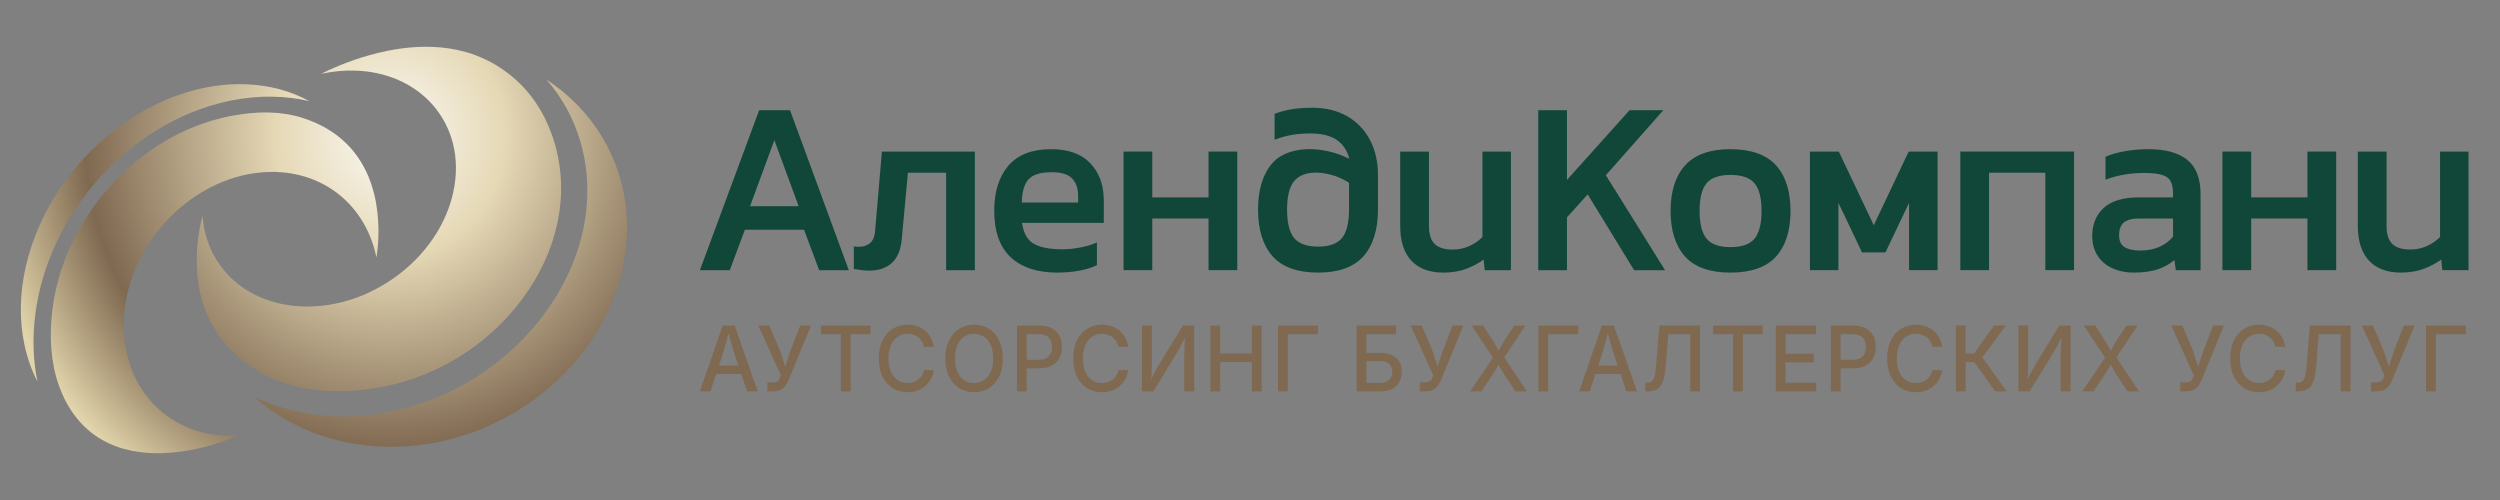 <svg width="240" height="48" viewBox="0 0 240 48" fill="none" xmlns="http://www.w3.org/2000/svg">
<rect x="0" y="0" width="240" height="48" fill="#808080" stroke="none"/>
<g clip-path="url(#clip0_447_12680)">
<path d="M19.665 8.421C19.988 8.355 20.313 8.299 20.639 8.252C20.966 8.205 21.294 8.167 21.624 8.139C21.954 8.11 22.285 8.092 22.617 8.083C22.95 8.075 23.284 8.077 23.619 8.089C24.177 8.11 24.723 8.161 25.253 8.24C25.789 8.318 26.31 8.427 26.816 8.561C27.327 8.698 27.821 8.861 28.3 9.052C28.783 9.244 29.249 9.465 29.698 9.71C29.115 9.573 28.519 9.468 27.914 9.397C27.315 9.326 26.705 9.285 26.086 9.278C25.473 9.27 24.851 9.295 24.222 9.353C23.597 9.411 22.966 9.499 22.328 9.624C22.206 9.647 22.085 9.672 21.962 9.697C21.839 9.723 21.717 9.75 21.594 9.779C21.471 9.807 21.349 9.837 21.226 9.867C21.103 9.898 20.98 9.93 20.857 9.963C19.765 10.26 18.695 10.644 17.66 11.108C16.63 11.57 15.63 12.112 14.666 12.728C13.705 13.342 12.778 14.033 11.893 14.794C11.007 15.556 10.162 16.392 9.366 17.296C8.565 18.204 7.835 19.159 7.181 20.149C6.521 21.147 5.937 22.185 5.433 23.254C4.924 24.335 4.495 25.45 4.155 26.588C3.81 27.744 3.554 28.927 3.397 30.127C3.324 30.683 3.273 31.234 3.244 31.781C3.215 32.333 3.208 32.879 3.224 33.421C3.239 33.967 3.279 34.507 3.339 35.04C3.4 35.573 3.486 36.11 3.594 36.633C3.034 35.545 2.62 34.369 2.355 33.135C2.096 31.93 1.977 30.667 2.004 29.371C2.03 28.104 2.193 26.803 2.5 25.491C2.801 24.203 3.238 22.902 3.818 21.604C4.6 19.856 5.584 18.241 6.711 16.786C7.827 15.347 9.094 14.05 10.46 12.927C11.825 11.806 13.301 10.848 14.837 10.088C16.385 9.323 18.01 8.752 19.662 8.418L19.665 8.421Z" fill="url(#paint0_radial_447_12680)"/>
<path d="M22.403 11.091C22.973 10.985 23.541 10.905 24.106 10.854C24.671 10.804 25.235 10.784 25.791 10.796C26.349 10.81 26.898 10.857 27.437 10.941C27.98 11.026 28.51 11.149 29.026 11.312C30.746 11.859 32.071 12.667 33.092 13.624C34.14 14.607 34.862 15.744 35.353 16.911C35.856 18.107 36.116 19.327 36.238 20.436C36.362 21.566 36.344 22.574 36.297 23.315C36.288 23.43 36.277 23.546 36.266 23.661C36.256 23.777 36.244 23.894 36.23 24.011C36.217 24.128 36.203 24.245 36.188 24.362C36.172 24.479 36.154 24.597 36.135 24.715C35.901 23.555 35.499 22.479 34.952 21.514C34.416 20.568 33.744 19.728 32.955 19.022C32.181 18.328 31.297 17.761 30.32 17.341C29.36 16.928 28.311 16.659 27.186 16.553C26.939 16.529 26.692 16.515 26.446 16.507C26.2 16.5 25.955 16.501 25.709 16.51C25.466 16.518 25.222 16.534 24.979 16.558C24.736 16.581 24.495 16.612 24.255 16.65C23.027 16.843 21.821 17.224 20.678 17.76C19.54 18.293 18.456 18.983 17.464 19.806C16.471 20.628 15.563 21.589 14.781 22.661C13.993 23.742 13.327 24.944 12.827 26.247C12.219 27.828 11.91 29.416 11.876 30.946C11.84 32.512 12.094 34.021 12.617 35.397C13.154 36.809 13.977 38.08 15.063 39.114C16.179 40.178 17.57 40.991 19.206 41.446C19.475 41.521 19.748 41.584 20.021 41.636C20.296 41.689 20.573 41.729 20.851 41.76C21.13 41.791 21.409 41.812 21.691 41.822C21.973 41.832 22.256 41.832 22.54 41.822C22.565 41.822 22.591 41.819 22.616 41.819C22.641 41.819 22.668 41.817 22.693 41.816C22.718 41.814 22.744 41.813 22.769 41.812C22.794 41.811 22.82 41.809 22.846 41.807C22.75 41.85 22.653 41.892 22.557 41.932C22.46 41.973 22.363 42.013 22.267 42.051C22.17 42.089 22.073 42.127 21.975 42.164C21.877 42.201 21.781 42.238 21.684 42.274C21.358 42.392 20.97 42.523 20.529 42.657C20.09 42.789 19.602 42.922 19.073 43.042C18.547 43.161 17.982 43.269 17.392 43.351C16.805 43.432 16.191 43.488 15.565 43.505C14.595 43.532 13.596 43.467 12.612 43.265C11.629 43.063 10.688 42.732 9.796 42.222C8.919 41.721 8.104 41.051 7.393 40.174C6.696 39.316 6.101 38.262 5.644 36.98C5.448 36.427 5.292 35.856 5.174 35.269C5.057 34.688 4.975 34.092 4.929 33.484C4.882 32.884 4.869 32.273 4.886 31.654C4.903 31.042 4.949 30.422 5.023 29.799C5.153 28.712 5.374 27.64 5.677 26.589C5.977 25.554 6.358 24.539 6.814 23.553C7.265 22.578 7.792 21.63 8.388 20.717C8.981 19.812 9.642 18.939 10.37 18.107C11.095 17.279 11.865 16.516 12.673 15.819C13.48 15.123 14.326 14.493 15.205 13.934C16.085 13.372 16.999 12.881 17.94 12.464C18.886 12.044 19.861 11.699 20.857 11.434C20.986 11.4 21.113 11.367 21.242 11.336C21.371 11.305 21.5 11.273 21.629 11.245C21.758 11.216 21.887 11.188 22.016 11.161C22.145 11.134 22.274 11.109 22.403 11.085V11.091Z" fill="url(#paint1_radial_447_12680)"/>
<path d="M37.173 4.882C38.092 4.696 39.071 4.559 40.08 4.509C41.1 4.458 42.156 4.497 43.215 4.665C44.29 4.836 45.374 5.142 46.434 5.626C47.517 6.12 48.581 6.803 49.596 7.725C50.048 8.138 50.465 8.582 50.844 9.055C51.229 9.534 51.577 10.042 51.889 10.577C52.204 11.117 52.483 11.684 52.727 12.274C52.973 12.87 53.182 13.49 53.354 14.129C53.663 15.275 53.834 16.456 53.865 17.657C53.896 18.877 53.782 20.112 53.524 21.347C53.263 22.598 52.853 23.844 52.297 25.066C51.736 26.301 51.027 27.505 50.175 28.661C49.316 29.823 48.342 30.895 47.27 31.864C46.196 32.834 45.027 33.696 43.784 34.437C42.544 35.177 41.235 35.793 39.878 36.277C38.53 36.757 37.139 37.103 35.727 37.308C35.547 37.334 35.367 37.359 35.186 37.381C35.006 37.403 34.827 37.423 34.648 37.441C34.469 37.46 34.291 37.476 34.113 37.489C33.935 37.503 33.758 37.515 33.582 37.524C32.805 37.566 32.038 37.565 31.286 37.519C30.534 37.473 29.811 37.384 29.101 37.247C28.398 37.111 27.717 36.928 27.061 36.697C26.412 36.468 25.789 36.189 25.197 35.862C23.303 34.814 21.959 33.55 21.013 32.216C20.095 30.919 19.547 29.547 19.238 28.228C18.936 26.938 18.86 25.69 18.888 24.601C18.917 23.53 19.047 22.605 19.167 21.941C19.187 21.838 19.208 21.736 19.23 21.634C19.251 21.532 19.274 21.43 19.298 21.327C19.322 21.225 19.346 21.123 19.371 21.022C19.396 20.92 19.422 20.819 19.45 20.717C19.517 21.724 19.737 22.692 20.099 23.593C20.468 24.512 20.986 25.364 21.642 26.117C22.312 26.886 23.125 27.55 24.071 28.081C25.034 28.622 26.134 29.019 27.354 29.24C27.627 29.289 27.903 29.328 28.179 29.358C28.454 29.387 28.735 29.408 29.014 29.419C29.295 29.431 29.575 29.432 29.857 29.424C30.139 29.417 30.422 29.4 30.703 29.374C32.169 29.238 33.625 28.858 35.006 28.265C36.397 27.667 37.704 26.861 38.866 25.883C40.026 24.907 41.034 23.767 41.83 22.506C42.619 21.256 43.197 19.898 43.51 18.476C43.877 16.807 43.846 15.219 43.486 13.784C43.133 12.384 42.47 11.135 41.561 10.093C40.677 9.078 39.559 8.262 38.267 7.692C37.007 7.137 35.578 6.815 34.026 6.775C33.776 6.768 33.528 6.77 33.28 6.778C33.033 6.787 32.787 6.802 32.541 6.825C32.295 6.848 32.053 6.876 31.81 6.911C31.569 6.947 31.328 6.988 31.089 7.036C31.068 7.039 31.046 7.044 31.025 7.048C31.003 7.052 30.982 7.057 30.96 7.061C30.939 7.066 30.917 7.07 30.896 7.075C30.874 7.08 30.853 7.084 30.831 7.089C30.909 7.048 30.989 7.009 31.068 6.969C31.146 6.93 31.226 6.892 31.306 6.853C31.386 6.815 31.466 6.778 31.548 6.74C31.629 6.702 31.709 6.666 31.789 6.629C32.061 6.507 32.387 6.368 32.758 6.219C33.129 6.07 33.55 5.911 34.007 5.754C34.465 5.596 34.963 5.437 35.491 5.291C36.021 5.143 36.583 5.004 37.168 4.886L37.173 4.882Z" fill="url(#paint2_radial_447_12680)"/>
<path d="M52.462 7.641C53.703 8.455 54.834 9.414 55.825 10.5C56.842 11.615 57.712 12.865 58.402 14.231C59.11 15.631 59.628 17.15 59.92 18.763C60.218 20.415 60.279 22.16 60.065 23.968C59.764 26.508 58.949 28.942 57.702 31.182C56.435 33.456 54.74 35.499 52.721 37.223C50.699 38.952 48.379 40.337 45.88 41.308C43.409 42.269 40.796 42.812 38.159 42.886C37.655 42.899 37.15 42.897 36.646 42.876C36.145 42.855 35.645 42.816 35.146 42.761C34.647 42.706 34.156 42.633 33.664 42.542C33.176 42.452 32.69 42.345 32.208 42.219C31.413 42.013 30.649 41.764 29.917 41.477C29.185 41.19 28.501 40.87 27.842 40.514C27.19 40.162 26.57 39.776 25.986 39.361C25.407 38.952 24.861 38.512 24.348 38.048C25.023 38.378 25.73 38.669 26.463 38.919C27.204 39.172 27.974 39.382 28.768 39.546C29.571 39.712 30.398 39.831 31.247 39.9C32.096 39.968 32.981 39.986 33.877 39.949C34.05 39.941 34.223 39.933 34.397 39.92C34.571 39.908 34.746 39.896 34.921 39.88C35.097 39.864 35.273 39.847 35.45 39.827C35.627 39.807 35.805 39.785 35.983 39.762C37.582 39.545 39.158 39.164 40.687 38.63C42.228 38.092 43.714 37.399 45.12 36.564C46.531 35.727 47.855 34.749 49.072 33.647C50.284 32.547 51.383 31.328 52.347 30.007C53.305 28.695 54.096 27.327 54.718 25.925C55.332 24.54 55.778 23.129 56.053 21.714C56.324 20.321 56.429 18.928 56.37 17.555C56.312 16.208 56.095 14.886 55.721 13.605C55.554 13.029 55.356 12.47 55.131 11.929C54.908 11.394 54.658 10.875 54.382 10.375C54.108 9.88 53.81 9.404 53.487 8.946C53.169 8.493 52.826 8.058 52.463 7.642L52.462 7.641Z" fill="url(#paint3_radial_447_12680)"/>
</g>
<path d="M72.88 10.578L67.191 25.936H70.059L71.511 22.053H77.187L78.639 25.936H81.484L75.843 10.578H72.88ZM76.67 19.793H72.005L74.338 13.457L76.67 19.793Z" fill="#114739"/>
<path d="M84.007 22.185C83.976 22.712 83.805 23.107 83.497 23.361C82.951 23.81 82.142 23.679 82.134 23.677L81.967 23.649V25.821L82.091 25.838C82.127 25.843 82.174 25.852 82.232 25.862C82.489 25.906 82.928 25.981 83.433 25.981C84.097 25.981 84.873 25.851 85.493 25.349C86.126 24.838 86.488 24.025 86.569 22.934L87.162 16.584H90.828V25.937H93.587V14.555H84.662L84.009 22.188L84.007 22.185Z" fill="#114739"/>
<path d="M105.959 19.045C105.931 17.69 105.502 16.561 104.684 15.687C103.837 14.78 102.562 14.32 100.896 14.32C99.079 14.32 97.699 14.857 96.797 15.915C95.9 16.968 95.445 18.417 95.445 20.222C95.445 22.222 95.98 23.73 97.035 24.705C98.087 25.677 99.584 26.169 101.485 26.169C102.197 26.169 102.882 26.114 103.515 26.003C104.151 25.893 104.722 25.725 105.217 25.502L105.303 25.462V23.278L105.107 23.358C104.7 23.524 104.205 23.663 103.637 23.771C103.073 23.878 102.516 23.932 101.985 23.932C100.718 23.932 99.767 23.735 99.158 23.346C98.598 22.988 98.246 22.332 98.112 21.397H105.963V19.044H105.96L105.959 19.045ZM98.093 19.442C98.111 18.451 98.316 17.716 98.703 17.255C99.104 16.776 99.865 16.533 100.965 16.533C101.888 16.533 102.547 16.735 102.927 17.133C103.307 17.53 103.499 18.098 103.499 18.818V19.442H98.093Z" fill="#114739"/>
<path d="M116.019 18.95H110.618V14.551H107.859V25.934H110.618V20.974H116.019V25.934H118.778V14.551H116.019V18.95Z" fill="#114739"/>
<path d="M129.334 11.158C128.394 10.618 127.263 10.344 125.975 10.344C125.23 10.344 124.57 10.392 124.013 10.485C123.454 10.58 122.931 10.716 122.457 10.889L122.362 10.924V13.412L122.553 13.342C123.015 13.173 123.514 13.041 124.037 12.95C124.563 12.858 125.161 12.812 125.815 12.812C127.131 12.812 128.112 13.133 128.731 13.764C129.123 14.165 129.393 14.659 129.538 15.237C128.598 14.787 127.653 14.501 126.723 14.382C124.791 14.137 123.089 14.604 122.171 15.636C121.243 16.68 120.771 18.187 120.771 20.113C120.771 22.039 121.238 23.546 122.159 24.59C123.082 25.639 124.556 26.17 126.539 26.17C128.522 26.17 129.973 25.638 130.897 24.59C131.818 23.547 132.285 22.041 132.285 20.113V16.806C132.285 15.54 132.027 14.407 131.518 13.438C131.008 12.466 130.273 11.698 129.33 11.156L129.334 11.158ZM126.535 16.577C128.115 16.658 129.245 17.373 129.507 17.554V20.114C129.507 21.38 129.277 22.302 128.826 22.854C128.381 23.398 127.612 23.674 126.544 23.674C125.475 23.674 124.682 23.398 124.238 22.854C123.787 22.301 123.558 21.38 123.558 20.114C123.558 18.848 123.787 17.931 124.238 17.387C124.684 16.85 125.393 16.57 126.299 16.57C126.376 16.57 126.456 16.573 126.538 16.577H126.535Z" fill="#114739"/>
<path d="M142.313 22.758C141.959 23.112 141.537 23.403 141.061 23.62C140.566 23.845 140.021 23.958 139.44 23.958C138.665 23.958 138.088 23.775 137.724 23.414C137.363 23.056 137.179 22.478 137.179 21.696V14.555H134.42V21.696C134.42 23.149 134.78 24.27 135.492 25.027C136.205 25.787 137.235 26.171 138.555 26.171C139.416 26.171 140.197 26.034 140.875 25.763C141.459 25.53 141.98 25.247 142.43 24.917L142.531 25.938H145.048V14.556H142.313V22.759V22.758Z" fill="#114739"/>
<path d="M159.68 10.578H156.437L150.429 17.271V10.578H147.67V25.936H150.429V20.864L152.418 18.662L156.873 25.936H159.844L154.162 16.822L159.68 10.578Z" fill="#114739"/>
<path d="M166.122 14.32C164.168 14.32 162.706 14.84 161.776 15.864C160.847 16.888 160.377 18.361 160.377 20.247C160.377 22.132 160.844 23.607 161.765 24.626C162.688 25.651 164.154 26.17 166.123 26.17C168.091 26.17 169.58 25.651 170.502 24.626C171.423 23.604 171.89 22.132 171.89 20.247C171.89 18.361 171.42 16.888 170.491 15.864C169.559 14.84 168.089 14.32 166.123 14.32H166.122ZM163.837 17.583C164.282 17.058 165.051 16.791 166.122 16.791C167.192 16.791 167.984 17.059 168.429 17.583C168.879 18.114 169.108 19.009 169.108 20.245C169.108 21.482 168.879 22.382 168.429 22.92C167.983 23.453 167.207 23.723 166.123 23.723C165.039 23.723 164.284 23.452 163.839 22.92C163.388 22.382 163.16 21.482 163.16 20.245C163.16 19.009 163.388 18.113 163.839 17.583H163.837Z" fill="#114739"/>
<path d="M179.881 21.622L176.526 14.551H173.754V25.934H176.49V19.475L178.755 24.228H181.005L183.27 19.475V25.934H186.006V14.551H183.233L179.881 21.622Z" fill="#114739"/>
<path d="M188.191 25.934H190.949V16.581H196.351V25.934H199.11V14.551H188.191V25.934Z" fill="#114739"/>
<path d="M209.965 15.334C209.119 14.661 207.88 14.32 206.284 14.32C205.484 14.32 204.72 14.384 204.013 14.51C203.308 14.637 202.702 14.805 202.215 15.01L202.126 15.047V17.248L202.315 17.181C203.399 16.798 204.581 16.603 205.829 16.603C206.613 16.603 207.212 16.672 207.61 16.806C207.987 16.933 208.249 17.137 208.39 17.413C208.538 17.703 208.612 18.104 208.612 18.608V18.951H205.307C203.811 18.951 202.684 19.29 201.957 19.96C201.226 20.633 200.855 21.532 200.855 22.632C200.855 23.41 201.039 24.072 201.403 24.599C201.765 25.126 202.255 25.525 202.86 25.785C203.457 26.041 204.113 26.17 204.808 26.17C205.789 26.17 206.618 26.05 207.271 25.811C207.836 25.605 208.329 25.32 208.742 24.961L208.88 25.938H211.255V18.656C211.255 17.135 210.821 16.017 209.965 15.334ZM208.612 20.978V22.719C208.282 23.118 207.857 23.441 207.346 23.678C206.813 23.927 206.181 24.052 205.467 24.052C204.802 24.052 204.286 23.934 203.933 23.702C203.596 23.479 203.433 23.114 203.433 22.586C203.433 22.058 203.576 21.638 203.871 21.376C204.169 21.112 204.668 20.978 205.354 20.978H208.613H208.612Z" fill="#114739"/>
<path d="M221.514 18.95H216.113V14.551H213.355V25.934H216.113V20.974H221.514V25.934H224.274V14.551H221.514V18.95Z" fill="#114739"/>
<path d="M234.245 14.551V22.754C233.89 23.108 233.469 23.399 232.993 23.616C232.498 23.841 231.953 23.954 231.372 23.954C230.597 23.954 230.02 23.771 229.656 23.41C229.294 23.052 229.11 22.474 229.11 21.692V14.551H226.352V21.692C226.352 23.145 226.712 24.266 227.424 25.023C228.136 25.783 229.167 26.167 230.487 26.167C231.348 26.167 232.128 26.03 232.806 25.759C233.389 25.527 233.912 25.243 234.362 24.913L234.462 25.934H236.98V14.552H234.245V14.551Z" fill="#114739"/>
<path d="M67.193 37.571L69.373 31.254H70.523L72.744 37.571H71.728L70.535 34.056C70.442 33.771 70.34 33.434 70.228 33.048C70.117 32.661 69.99 32.196 69.844 31.653H70.033C69.893 32.201 69.768 32.671 69.657 33.063C69.546 33.454 69.448 33.785 69.363 34.056L68.207 37.571H67.191H67.193ZM68.373 35.904V35.099H71.56V35.904H68.373Z" fill="#7F6951"/>
<path d="M73.665 37.569V36.712H74.117C74.323 36.712 74.485 36.68 74.604 36.616C74.724 36.552 74.81 36.446 74.861 36.296L74.96 36.029L72.797 31.251H73.853L74.619 33.028C74.767 33.37 74.892 33.69 74.992 33.988C75.094 34.286 75.183 34.573 75.262 34.847C75.34 35.121 75.421 35.392 75.502 35.66H75.235C75.353 35.298 75.481 34.902 75.617 34.469C75.754 34.036 75.925 33.556 76.131 33.027L76.822 31.25H77.855L75.717 36.465C75.624 36.687 75.515 36.882 75.392 37.047C75.269 37.212 75.109 37.34 74.913 37.431C74.718 37.521 74.465 37.567 74.155 37.567H73.666L73.665 37.569Z" fill="#7F6951"/>
<path d="M78.81 32.085V31.254H83.567V32.085H81.663V37.571H80.721V32.085H78.809H78.81Z" fill="#7F6951"/>
<path d="M87.122 37.654C86.593 37.654 86.121 37.525 85.704 37.267C85.287 37.008 84.959 36.636 84.721 36.151C84.483 35.666 84.363 35.087 84.363 34.415C84.363 33.743 84.483 33.159 84.721 32.675C84.96 32.19 85.287 31.818 85.704 31.558C86.121 31.299 86.593 31.168 87.122 31.168C87.446 31.168 87.749 31.216 88.033 31.312C88.317 31.408 88.57 31.548 88.793 31.732C89.017 31.915 89.202 32.139 89.349 32.402C89.496 32.665 89.595 32.963 89.647 33.296H88.705C88.667 33.095 88.599 32.918 88.502 32.764C88.404 32.61 88.286 32.479 88.147 32.371C88.007 32.264 87.85 32.184 87.677 32.13C87.504 32.075 87.323 32.05 87.13 32.05C86.78 32.05 86.466 32.141 86.187 32.323C85.909 32.505 85.691 32.772 85.532 33.124C85.373 33.477 85.293 33.906 85.293 34.416C85.293 34.926 85.374 35.356 85.536 35.707C85.698 36.059 85.916 36.325 86.193 36.503C86.47 36.683 86.783 36.773 87.13 36.773C87.323 36.773 87.504 36.746 87.675 36.69C87.846 36.635 88.002 36.555 88.144 36.449C88.285 36.343 88.404 36.213 88.502 36.057C88.6 35.902 88.667 35.725 88.705 35.527H89.651C89.604 35.838 89.51 36.123 89.367 36.381C89.225 36.64 89.042 36.865 88.82 37.057C88.598 37.249 88.343 37.397 88.057 37.501C87.77 37.604 87.459 37.656 87.121 37.656L87.122 37.654Z" fill="#7F6951"/>
<path d="M93.515 37.654C92.986 37.654 92.513 37.525 92.095 37.267C91.677 37.008 91.347 36.636 91.107 36.151C90.867 35.666 90.748 35.087 90.748 34.415C90.748 33.743 90.867 33.159 91.107 32.675C91.347 32.19 91.676 31.818 92.095 31.558C92.513 31.299 92.986 31.168 93.515 31.168C94.044 31.168 94.517 31.299 94.932 31.558C95.348 31.818 95.675 32.191 95.915 32.675C96.155 33.16 96.274 33.74 96.274 34.415C96.274 35.09 96.154 35.666 95.915 36.151C95.675 36.636 95.348 37.008 94.932 37.267C94.517 37.525 94.045 37.654 93.515 37.654ZM93.515 36.773C93.864 36.773 94.175 36.683 94.451 36.503C94.727 36.323 94.944 36.057 95.106 35.707C95.265 35.354 95.347 34.925 95.347 34.416C95.347 33.908 95.267 33.468 95.106 33.117C94.945 32.765 94.727 32.5 94.451 32.321C94.175 32.141 93.864 32.051 93.515 32.051C93.167 32.051 92.85 32.141 92.573 32.322C92.296 32.503 92.078 32.769 91.918 33.121C91.758 33.473 91.678 33.904 91.678 34.416C91.678 34.928 91.758 35.354 91.918 35.705C92.078 36.055 92.296 36.321 92.573 36.502C92.85 36.683 93.164 36.773 93.515 36.773Z" fill="#7F6951"/>
<path d="M97.629 37.571V31.254H99.824C100.296 31.254 100.689 31.344 101.004 31.525C101.319 31.706 101.555 31.951 101.711 32.259C101.866 32.566 101.945 32.916 101.945 33.305C101.945 33.694 101.866 34.045 101.708 34.354C101.551 34.663 101.314 34.908 100.999 35.088C100.684 35.268 100.289 35.358 99.815 35.358H98.314V34.539H99.724C100.026 34.539 100.27 34.486 100.456 34.378C100.642 34.269 100.778 34.123 100.865 33.937C100.951 33.75 100.995 33.539 100.995 33.305C100.995 33.071 100.952 32.857 100.865 32.671C100.779 32.486 100.642 32.341 100.455 32.236C100.267 32.132 100.021 32.08 99.717 32.08H98.566V37.571H97.629Z" fill="#7F6951"/>
<path d="M105.786 37.654C105.257 37.654 104.785 37.525 104.368 37.267C103.951 37.008 103.623 36.636 103.385 36.151C103.147 35.666 103.027 35.087 103.027 34.415C103.027 33.743 103.147 33.159 103.385 32.675C103.624 32.19 103.951 31.818 104.368 31.558C104.785 31.299 105.257 31.168 105.786 31.168C106.11 31.168 106.413 31.216 106.697 31.312C106.981 31.408 107.234 31.548 107.458 31.732C107.681 31.915 107.866 32.139 108.013 32.402C108.16 32.665 108.259 32.963 108.311 33.296H107.369C107.331 33.095 107.263 32.918 107.166 32.764C107.068 32.61 106.95 32.479 106.811 32.371C106.671 32.264 106.514 32.184 106.341 32.13C106.168 32.075 105.987 32.05 105.795 32.05C105.444 32.05 105.13 32.141 104.851 32.323C104.573 32.505 104.355 32.772 104.196 33.124C104.037 33.477 103.957 33.906 103.957 34.416C103.957 34.926 104.039 35.356 104.2 35.707C104.362 36.059 104.58 36.325 104.857 36.503C105.134 36.683 105.447 36.773 105.795 36.773C105.987 36.773 106.168 36.746 106.339 36.69C106.51 36.635 106.666 36.555 106.808 36.449C106.949 36.343 107.068 36.213 107.166 36.057C107.264 35.902 107.331 35.725 107.369 35.527H108.315C108.268 35.838 108.174 36.123 108.031 36.381C107.889 36.64 107.706 36.865 107.484 37.057C107.262 37.249 107.008 37.397 106.721 37.501C106.434 37.604 106.123 37.656 105.785 37.656L105.786 37.654Z" fill="#7F6951"/>
<path d="M114.64 37.569H113.689V34.199C113.689 34.075 113.693 33.909 113.7 33.702C113.707 33.494 113.717 33.255 113.731 32.985C113.746 32.715 113.759 32.425 113.772 32.115H113.92C113.736 32.464 113.581 32.762 113.453 33.007C113.325 33.252 113.21 33.468 113.106 33.654C113.002 33.841 112.893 34.026 112.781 34.209L110.712 37.571H109.627V31.254H110.577V34.849C110.577 34.991 110.575 35.164 110.569 35.37C110.563 35.576 110.553 35.797 110.54 36.034C110.527 36.27 110.509 36.508 110.487 36.748H110.372C110.479 36.494 110.586 36.258 110.691 36.042C110.796 35.827 110.897 35.632 110.995 35.46C111.093 35.288 111.178 35.14 111.252 35.014L113.558 31.254H114.64V37.571V37.569Z" fill="#7F6951"/>
<path d="M116.207 37.571V31.254H117.144V33.925H120.179V31.254H121.121V37.571H120.179V34.756H117.144V37.571H116.207Z" fill="#7F6951"/>
<path d="M126.52 31.254V32.085H123.625V37.571H122.688V31.254H126.52Z" fill="#7F6951"/>
<path d="M130.238 37.571V31.254H134.021V32.08H131.177V33.882H132.55C132.964 33.882 133.322 33.953 133.625 34.096C133.928 34.239 134.162 34.444 134.328 34.713C134.494 34.981 134.577 35.304 134.577 35.679C134.577 36.055 134.494 36.398 134.329 36.681C134.165 36.966 133.931 37.185 133.629 37.339C133.327 37.493 132.966 37.571 132.55 37.571H130.238ZM131.175 36.76H132.479C132.855 36.76 133.145 36.666 133.351 36.476C133.556 36.286 133.659 36.019 133.659 35.674C133.659 35.355 133.556 35.105 133.351 34.928C133.145 34.751 132.854 34.661 132.479 34.661H131.175V36.759V36.76Z" fill="#7F6951"/>
<path d="M136.294 37.569V36.712H136.746C136.951 36.712 137.114 36.68 137.233 36.616C137.353 36.552 137.439 36.446 137.49 36.296L137.589 36.029L135.426 31.251H136.482L137.248 33.028C137.396 33.37 137.521 33.69 137.621 33.988C137.723 34.286 137.812 34.573 137.891 34.847C137.969 35.121 138.05 35.392 138.131 35.66H137.864C137.982 35.298 138.109 34.902 138.246 34.469C138.382 34.035 138.554 33.556 138.76 33.027L139.451 31.25H140.484L138.346 36.465C138.253 36.687 138.144 36.882 138.021 37.047C137.898 37.212 137.738 37.34 137.542 37.431C137.347 37.521 137.094 37.567 136.784 37.567H136.295L136.294 37.569Z" fill="#7F6951"/>
<path d="M141.129 37.571L143.571 33.98V34.705L141.285 31.254H142.375L143.186 32.5C143.317 32.698 143.425 32.868 143.507 33.013C143.589 33.157 143.665 33.298 143.733 33.433C143.801 33.569 143.879 33.724 143.967 33.9H143.765C143.85 33.728 143.927 33.574 143.998 33.438C144.068 33.303 144.144 33.162 144.23 33.016C144.315 32.871 144.423 32.698 144.552 32.501L145.378 31.255H146.443L144.173 34.66V33.957L146.579 37.573H145.485L144.486 36.063C144.371 35.889 144.275 35.737 144.198 35.611C144.122 35.486 144.051 35.363 143.987 35.241C143.922 35.119 143.851 34.977 143.771 34.817H143.947C143.868 34.972 143.796 35.112 143.73 35.232C143.665 35.354 143.593 35.478 143.517 35.605C143.44 35.732 143.341 35.885 143.22 36.063L142.209 37.573H141.132L141.129 37.571Z" fill="#7F6951"/>
<path d="M151.524 31.254V32.085H148.629V37.571H147.691V31.254H151.524Z" fill="#7F6951"/>
<path d="M151.603 37.571L153.783 31.254H154.933L157.154 37.571H156.138L154.945 34.056C154.852 33.771 154.75 33.434 154.639 33.048C154.528 32.661 154.4 32.196 154.254 31.653H154.443C154.303 32.201 154.178 32.671 154.067 33.063C153.956 33.454 153.858 33.785 153.773 34.056L152.617 37.571H151.602H151.603ZM152.783 35.904V35.099H155.97V35.904H152.783Z" fill="#7F6951"/>
<path d="M157.943 37.571V36.739H158.108C158.305 36.739 158.461 36.694 158.577 36.604C158.692 36.513 158.781 36.349 158.845 36.11C158.908 35.871 158.957 35.529 158.993 35.082L159.297 31.254H163.2V37.571H162.263V32.085H160.153L159.898 35.261C159.862 35.675 159.807 36.03 159.732 36.324C159.656 36.619 159.551 36.858 159.418 37.041C159.283 37.224 159.114 37.359 158.91 37.444C158.706 37.529 158.458 37.571 158.164 37.571H157.947H157.943Z" fill="#7F6951"/>
<path d="M164.458 32.085V31.254H169.216V32.085H167.311V37.571H166.37V32.085H164.457H164.458Z" fill="#7F6951"/>
<path d="M170.473 37.571V31.254H174.33V32.085H171.411V33.968H174.121V34.794H171.411V36.739H174.355V37.571H170.474H170.473Z" fill="#7F6951"/>
<path d="M175.762 37.571V31.254H177.957C178.429 31.254 178.821 31.344 179.137 31.525C179.452 31.706 179.688 31.951 179.843 32.259C179.999 32.566 180.077 32.916 180.077 33.305C180.077 33.694 179.999 34.045 179.841 34.354C179.683 34.663 179.447 34.908 179.132 35.088C178.817 35.268 178.422 35.358 177.948 35.358H176.447V34.539H177.857C178.159 34.539 178.402 34.486 178.589 34.378C178.775 34.269 178.911 34.123 178.998 33.937C179.084 33.75 179.128 33.539 179.128 33.305C179.128 33.071 179.085 32.857 178.998 32.671C178.912 32.486 178.775 32.341 178.587 32.236C178.4 32.132 178.154 32.08 177.85 32.08H176.699V37.571H175.762Z" fill="#7F6951"/>
<path d="M183.923 37.654C183.394 37.654 182.921 37.525 182.505 37.267C182.088 37.008 181.76 36.636 181.522 36.151C181.283 35.666 181.164 35.087 181.164 34.415C181.164 33.743 181.283 33.159 181.522 32.675C181.761 32.19 182.088 31.818 182.505 31.558C182.921 31.299 183.394 31.168 183.923 31.168C184.246 31.168 184.55 31.216 184.834 31.312C185.118 31.408 185.371 31.548 185.594 31.732C185.818 31.915 186.003 32.139 186.149 32.402C186.296 32.665 186.395 32.963 186.448 33.296H185.506C185.468 33.095 185.4 32.918 185.303 32.764C185.205 32.61 185.087 32.479 184.947 32.371C184.808 32.264 184.651 32.184 184.478 32.13C184.305 32.075 184.124 32.05 183.931 32.05C183.58 32.05 183.266 32.141 182.988 32.323C182.71 32.505 182.492 32.772 182.333 33.124C182.174 33.477 182.094 33.906 182.094 34.416C182.094 34.926 182.175 35.356 182.336 35.707C182.499 36.059 182.717 36.325 182.994 36.503C183.271 36.683 183.584 36.773 183.931 36.773C184.124 36.773 184.305 36.746 184.476 36.69C184.646 36.635 184.803 36.555 184.945 36.449C185.086 36.343 185.205 36.213 185.303 36.057C185.401 35.902 185.468 35.725 185.506 35.527H186.451C186.405 35.838 186.311 36.123 186.167 36.381C186.025 36.64 185.843 36.865 185.621 37.057C185.399 37.249 185.144 37.397 184.858 37.501C184.571 37.604 184.26 37.656 183.922 37.656L183.923 37.654Z" fill="#7F6951"/>
<path d="M187.764 37.571V31.254H188.701V33.942H189.511L191.424 31.254H192.551L190.302 34.319L192.65 37.571H191.528L189.534 34.759H188.703V37.571H187.766H187.764Z" fill="#7F6951"/>
<path d="M198.775 37.569H197.824V34.199C197.824 34.075 197.828 33.909 197.835 33.702C197.842 33.494 197.852 33.255 197.866 32.985C197.88 32.715 197.894 32.425 197.907 32.115H198.055C197.871 32.464 197.716 32.762 197.588 33.007C197.46 33.252 197.344 33.468 197.24 33.654C197.137 33.841 197.028 34.026 196.916 34.209L194.847 37.571H193.762V31.254H194.712V34.849C194.712 34.991 194.71 35.164 194.704 35.37C194.698 35.576 194.688 35.797 194.675 36.034C194.662 36.27 194.644 36.508 194.621 36.748H194.507C194.614 36.494 194.72 36.258 194.825 36.042C194.93 35.827 195.032 35.632 195.13 35.46C195.228 35.288 195.312 35.14 195.386 35.014L197.693 31.254H198.775V37.571V37.569Z" fill="#7F6951"/>
<path d="M199.891 37.571L202.333 33.98V34.705L200.047 31.254H201.137L201.948 32.5C202.079 32.698 202.186 32.868 202.269 33.013C202.351 33.157 202.426 33.298 202.494 33.433C202.562 33.569 202.641 33.724 202.728 33.9H202.527C202.611 33.728 202.689 33.574 202.759 33.438C202.83 33.303 202.906 33.162 202.992 33.016C203.077 32.871 203.184 32.698 203.313 32.501L204.139 31.255H205.204L202.935 34.66V33.957L205.34 37.573H204.247L203.248 36.063C203.133 35.889 203.036 35.737 202.96 35.611C202.884 35.486 202.813 35.363 202.749 35.241C202.684 35.119 202.613 34.977 202.533 34.817H202.709C202.629 34.972 202.558 35.112 202.492 35.232C202.426 35.354 202.355 35.478 202.278 35.605C202.202 35.732 202.103 35.885 201.982 36.063L200.971 37.573H199.894L199.891 37.571Z" fill="#7F6951"/>
<path d="M209.307 37.569V36.712H209.76C209.965 36.712 210.128 36.68 210.247 36.616C210.366 36.552 210.452 36.446 210.504 36.296L210.603 36.029L208.439 31.251H209.496L210.261 33.028C210.409 33.37 210.535 33.69 210.635 33.988C210.736 34.286 210.826 34.573 210.905 34.847C210.982 35.121 211.063 35.392 211.145 35.66H210.877C210.995 35.298 211.123 34.902 211.259 34.469C211.395 34.035 211.567 33.556 211.774 33.027L212.465 31.25H213.498L211.36 36.465C211.266 36.687 211.158 36.882 211.035 37.047C210.912 37.212 210.752 37.34 210.556 37.431C210.36 37.521 210.107 37.567 209.798 37.567H209.309L209.307 37.569Z" fill="#7F6951"/>
<path d="M216.857 37.654C216.328 37.654 215.855 37.525 215.438 37.267C215.022 37.008 214.693 36.636 214.456 36.151C214.217 35.666 214.098 35.087 214.098 34.415C214.098 33.743 214.217 33.159 214.456 32.675C214.695 32.19 215.022 31.818 215.438 31.558C215.855 31.299 216.328 31.168 216.857 31.168C217.18 31.168 217.483 31.216 217.767 31.312C218.052 31.408 218.305 31.548 218.528 31.732C218.751 31.915 218.936 32.139 219.083 32.402C219.23 32.665 219.329 32.963 219.381 33.296H218.44C218.401 33.095 218.333 32.918 218.237 32.764C218.139 32.61 218.021 32.479 217.881 32.371C217.741 32.264 217.585 32.184 217.412 32.13C217.239 32.075 217.057 32.05 216.865 32.05C216.514 32.05 216.2 32.141 215.922 32.323C215.644 32.505 215.425 32.772 215.266 33.124C215.108 33.477 215.028 33.906 215.028 34.416C215.028 34.926 215.109 35.356 215.27 35.707C215.432 36.059 215.651 36.325 215.928 36.503C216.205 36.683 216.518 36.773 216.865 36.773C217.057 36.773 217.239 36.746 217.409 36.69C217.58 36.635 217.736 36.555 217.878 36.449C218.019 36.343 218.139 36.213 218.237 36.057C218.334 35.902 218.401 35.725 218.44 35.527H219.385C219.338 35.838 219.244 36.123 219.101 36.381C218.959 36.64 218.776 36.865 218.554 37.057C218.332 37.249 218.078 37.397 217.791 37.501C217.505 37.604 217.193 37.656 216.855 37.656L216.857 37.654Z" fill="#7F6951"/>
<path d="M220.391 37.571V36.739H220.555C220.752 36.739 220.909 36.694 221.025 36.604C221.139 36.513 221.229 36.349 221.292 36.11C221.355 35.871 221.404 35.529 221.44 35.082L221.744 31.254H225.647V37.571H224.71V32.085H222.6L222.345 35.261C222.309 35.675 222.254 36.03 222.179 36.324C222.104 36.619 221.999 36.858 221.865 37.041C221.73 37.224 221.562 37.359 221.358 37.444C221.153 37.529 220.905 37.571 220.611 37.571H220.394H220.391Z" fill="#7F6951"/>
<path d="M227.61 37.569V36.712H228.063C228.268 36.712 228.43 36.68 228.55 36.616C228.669 36.552 228.755 36.446 228.806 36.296L228.905 36.029L226.742 31.251H227.799L228.564 33.028C228.712 33.37 228.837 33.69 228.938 33.988C229.039 34.286 229.129 34.573 229.207 34.847C229.285 35.121 229.366 35.392 229.447 35.66H229.18C229.298 35.298 229.426 34.902 229.562 34.469C229.698 34.035 229.87 33.556 230.076 33.027L230.768 31.25H231.8L229.662 36.465C229.569 36.687 229.46 36.882 229.338 37.047C229.215 37.212 229.055 37.34 228.859 37.431C228.663 37.521 228.41 37.567 228.101 37.567H227.611L227.61 37.569Z" fill="#7F6951"/>
<path d="M236.731 31.254V32.085H233.836V37.571H232.898V31.254H236.731Z" fill="#7F6951"/>
<defs>
<radialGradient id="paint0_radial_447_12680" cx="0" cy="0" r="1" gradientUnits="userSpaceOnUse" gradientTransform="translate(37.477 13.102) scale(39.648 40.893)">
<stop stop-color="#FBFAF5"/>
<stop offset="0.28" stop-color="#E5D8B5"/>
<stop offset="0.74" stop-color="#7F6951"/>
<stop offset="1" stop-color="#E1D4AA"/>
</radialGradient>
<radialGradient id="paint1_radial_447_12680" cx="0" cy="0" r="1" gradientUnits="userSpaceOnUse" gradientTransform="translate(37.478 13.101) scale(39.648 40.893)">
<stop stop-color="#FBFAF5"/>
<stop offset="0.28" stop-color="#E5D8B5"/>
<stop offset="0.74" stop-color="#7F6951"/>
<stop offset="1" stop-color="#E1D4AA"/>
</radialGradient>
<radialGradient id="paint2_radial_447_12680" cx="0" cy="0" r="1" gradientUnits="userSpaceOnUse" gradientTransform="translate(37.477 13.101) scale(39.648 40.893)">
<stop stop-color="#FBFAF5"/>
<stop offset="0.28" stop-color="#E5D8B5"/>
<stop offset="0.74" stop-color="#7F6951"/>
<stop offset="1" stop-color="#E1D4AA"/>
</radialGradient>
<radialGradient id="paint3_radial_447_12680" cx="0" cy="0" r="1" gradientUnits="userSpaceOnUse" gradientTransform="translate(37.478 13.101) scale(39.648 40.893)">
<stop stop-color="#FBFAF5"/>
<stop offset="0.28" stop-color="#E5D8B5"/>
<stop offset="0.74" stop-color="#7F6951"/>
<stop offset="1" stop-color="#E1D4AA"/>
</radialGradient>
<clipPath id="clip0_447_12680">
<rect width="58.191" height="39.022" fill="white" transform="translate(2 4.488)"/>
</clipPath>
</defs>
</svg>
